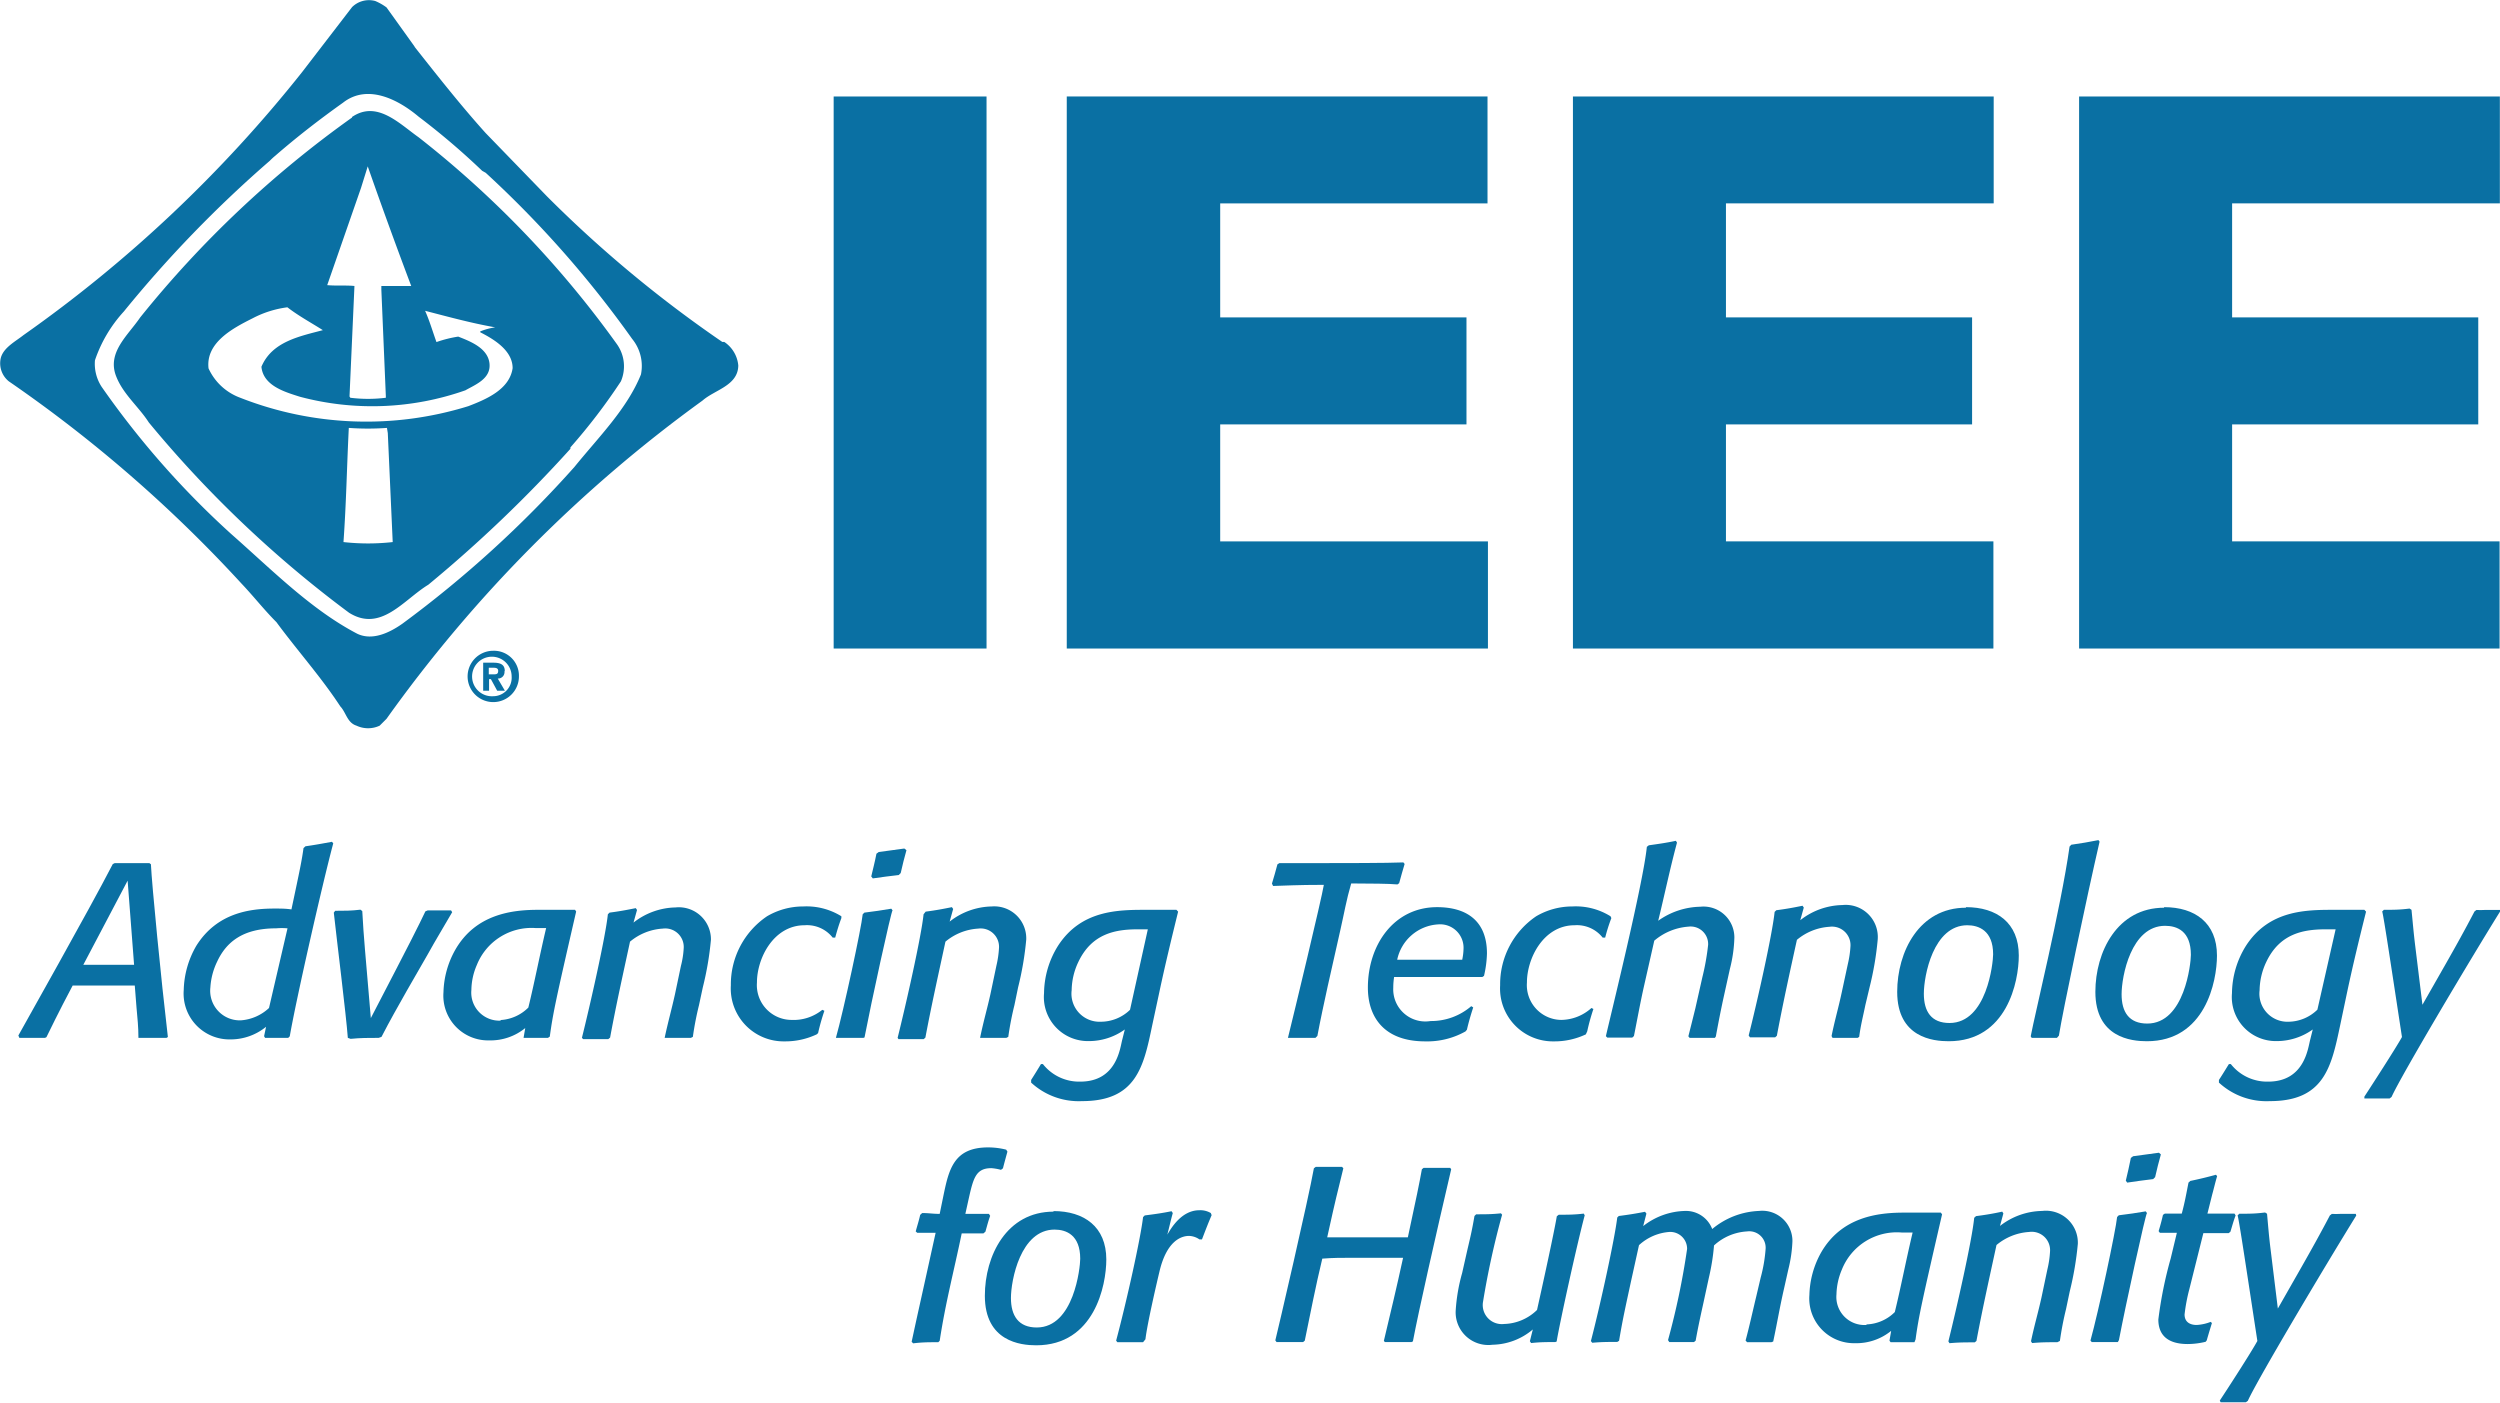 <svg xmlns="http://www.w3.org/2000/svg" width="178.25" height="100" viewBox="0 0 178.25 100"><path d="M11.87,74c-.71,0-1.2,0-1.89,0L9.87,74c0-.81-.07-1.39-.14-2.2l-.12-1.53c-.44,0-1.3,0-1.74,0h-1c-.47,0-.93,0-1.69,0l-.69,1.32c-.42.81-.7,1.39-1.1,2.2l-.08.16L3.21,74c-.67,0-1.14,0-1.83,0l-.07-.17c.32-.59,5.07-9,6.73-12.22l.14-.07c.92,0,1.8,0,2.47,0l.11.08c.07,1.48.72,8.16,1.21,12.32ZM9.1,62.79l-3.16,6c.44,0,.82,0,1.2,0h1.2c.46,0,.78,0,1.22,0Z" transform="translate(0 0)" fill="#0a70a3"/><path d="M20.55,74c-.61,0-1,0-1.65,0l-.07-.12.14-.67a4,4,0,0,1-2.54.9,3.27,3.27,0,0,1-3.33-3.52A6.58,6.58,0,0,1,14,67.43c1.47-2.34,3.8-2.65,5.58-2.65.44,0,.76,0,1.2.06.61-2.87.74-3.49.86-4.37l.14-.13c.71-.1,1.18-.19,1.89-.32l.09.11c-.8,3-2.66,11.21-3.1,13.76Zm-.05-7.81a4.77,4.77,0,0,0-.81,0c-2.4,0-3.57,1-4.21,2.38A4.88,4.88,0,0,0,15,70.4a2.11,2.11,0,0,0,2.18,2.35,3.28,3.28,0,0,0,2-.88Z" transform="translate(0 0)" fill="#0a70a3"/><path d="M27,74c-.75,0-1.28,0-2,.07L24.8,74c-.12-1.64-.79-7-1-8.93l.1-.13c.67,0,1.15,0,1.8-.08l.13.1c.06,1,.1,1.71.19,2.72l.42,4.91c3-5.77,3.37-6.52,3.89-7.61l.17-.07h.66c.36,0,.6,0,1,0l.08.13c-.52.91-1.19,2-1.74,3L29,70.65c-.64,1.13-1.2,2.12-1.8,3.28Z" transform="translate(0 0)" fill="#0a70a3"/><path d="M39.07,74h-.45c-.44,0-.76,0-1.2,0L37.33,74l.12-.7a3.92,3.92,0,0,1-2.57.88,3.19,3.19,0,0,1-3.26-3.44,6.46,6.46,0,0,1,.83-3c1.46-2.57,4.07-2.87,5.92-2.87.83,0,2.63,0,2.63,0l.08.12c-1.43,6.22-1.65,7.22-1.88,8.92Zm-3.4-1.27a3.05,3.05,0,0,0,2-.89c.44-1.79.79-3.64,1.27-5.67-.22,0-.48,0-.76,0A4.2,4.2,0,0,0,34,68.8a4.59,4.59,0,0,0-.39,1.78,2,2,0,0,0,2.11,2.19" transform="translate(0 0)" fill="#0a70a3"/><path d="M49.26,74c-.67,0-1.13,0-1.8,0L47.39,74c.25-1.18.49-2,.74-3.13l.42-2a6.37,6.37,0,0,0,.2-1.3,1.32,1.32,0,0,0-1.5-1.36,4,4,0,0,0-2.33.93c-.49,2.28-1,4.55-1.42,6.84l-.13.11c-.67,0-1.13,0-1.79,0L41.49,74c.58-2.32,1.69-7.22,1.85-8.81l.12-.12c.69-.09,1.18-.18,1.87-.32l.09.13-.25.9a5,5,0,0,1,3-1.08A2.29,2.29,0,0,1,50.69,67a22.24,22.24,0,0,1-.58,3.4l-.27,1.26a22.17,22.17,0,0,0-.44,2.27Z" transform="translate(0 0)" fill="#0a70a3"/><path d="M58.23,73.75a5.23,5.23,0,0,1-2.28.5,3.77,3.77,0,0,1-3.84-4,5.86,5.86,0,0,1,2.58-4.92,5.08,5.08,0,0,1,2.57-.7,4.72,4.72,0,0,1,2.73.7l0,.13c-.19.51-.3.88-.44,1.39l-.18,0a2.33,2.33,0,0,0-2-.88c-2.2,0-3.4,2.33-3.4,4.09a2.48,2.48,0,0,0,2.45,2.66A3.25,3.25,0,0,0,58.63,72l.15.07a15.07,15.07,0,0,0-.45,1.59Z" transform="translate(0 0)" fill="#0a70a3"/><path d="M61.56,74c-.69,0-1.18,0-1.87,0L59.6,74c.56-2,1.82-7.85,1.91-8.81l.12-.12c.72-.09,1.21-.16,1.92-.28l.09.12c-.09,0-1.55,6.7-2,9.06Zm2.52-11.61c-.69.08-1.16.14-1.85.24l-.11-.14c.14-.6.25-1,.37-1.62l.16-.12,1.83-.25.15.12c-.16.58-.27,1-.41,1.63Z" transform="translate(0 0)" fill="#0a70a3"/><path d="M71.75,74c-.68,0-1.13,0-1.8,0L69.88,74c.24-1.18.49-2,.74-3.13l.42-2a7.27,7.27,0,0,0,.19-1.3,1.31,1.31,0,0,0-1.49-1.36,4,4,0,0,0-2.33.93c-.49,2.28-1,4.55-1.43,6.84l-.12.11c-.67,0-1.13,0-1.8,0L64,74c.58-2.32,1.69-7.22,1.85-8.81L66,65c.69-.09,1.18-.18,1.87-.32l.09.13-.25.9a5,5,0,0,1,3-1.08A2.28,2.28,0,0,1,73.17,67a22.24,22.24,0,0,1-.58,3.4l-.26,1.26a22.17,22.17,0,0,0-.44,2.27Z" transform="translate(0 0)" fill="#0a70a3"/><path d="M84,65c-.49,2-.93,3.81-1.35,5.79l-.5,2.33c-.61,2.93-1.13,5.39-5,5.39a5,5,0,0,1-3.63-1.32V77c.26-.41.44-.7.7-1.13h.14a3.29,3.29,0,0,0,2.66,1.25c2.63,0,2.84-2.43,3-3l.18-.72a4.38,4.38,0,0,1-2.59.83,3.14,3.14,0,0,1-3.17-3.42,6.48,6.48,0,0,1,1-3.38c1.66-2.56,4.3-2.56,6.33-2.56.88,0,2.11,0,2.11,0Zm-2.16,1.26h-.69c-1.59,0-3.3.28-4.27,2.34a4.81,4.81,0,0,0-.47,2,2,2,0,0,0,2.06,2.25A3,3,0,0,0,80.57,72Z" transform="translate(0 0)" fill="#0a70a3"/><path d="M93.79,74c-.69,0-1.17,0-1.87,0L91.83,74c.43-1.73,2.4-9.92,2.56-10.91-1.94,0-2.79.06-3.62.08L90.69,63c.15-.51.26-.86.39-1.37l.14-.09c.8,0,2.09,0,3.15,0s4.63,0,5.69-.05l.09.11c-.14.46-.25.86-.39,1.37l-.12.09c-.71-.06-1.75-.06-3.3-.07-.35,1.2-.49,2.08-.77,3.31l-.9,4c-.26,1.2-.51,2.33-.74,3.56Z" transform="translate(0 0)" fill="#0a70a3"/><path d="M104.49,73.54a5.56,5.56,0,0,1-2.87.71c-3,0-4.09-1.8-4.09-3.83,0-3.08,1.88-5.74,4.93-5.74,2.08,0,3.56.95,3.56,3.3a7.82,7.82,0,0,1-.21,1.6l-.12.08h-4.13c-.79,0-1.37,0-2.16,0a4.85,4.85,0,0,0-.06.76A2.29,2.29,0,0,0,102,72.8a4.37,4.37,0,0,0,2.9-1.06l.14.09c-.19.58-.31,1-.45,1.59Zm-.23-5.13a4.25,4.25,0,0,0,.09-.77,1.67,1.67,0,0,0-1.82-1.73,3.17,3.17,0,0,0-2.91,2.52l4.64,0" transform="translate(0 0)" fill="#0a70a3"/><path d="M113.07,73.75a5.22,5.22,0,0,1-2.27.5,3.77,3.77,0,0,1-3.84-4,5.85,5.85,0,0,1,2.57-4.92,5.08,5.08,0,0,1,2.57-.7,4.69,4.69,0,0,1,2.73.7l.06.13a12.4,12.4,0,0,0-.44,1.39l-.18,0a2.34,2.34,0,0,0-2-.88c-2.2,0-3.4,2.33-3.4,4.09a2.48,2.48,0,0,0,2.45,2.66,3.28,3.28,0,0,0,2.15-.85l.14.07a15,15,0,0,0-.44,1.59Z" transform="translate(0 0)" fill="#0a70a3"/><path d="M122.27,74c-.67,0-1.15,0-1.8,0l-.09-.11c.16-.63.35-1.39.5-2l.5-2.22a17.24,17.24,0,0,0,.41-2.31,1.25,1.25,0,0,0-1.41-1.29,4.23,4.23,0,0,0-2.43,1l-.71,3.14c-.28,1.23-.49,2.41-.74,3.66l-.12.11c-.65,0-1.12,0-1.78,0l-.1-.1c.25-1.13,2.66-10.86,2.92-13.5l.14-.11c.71-.1,1.22-.17,1.93-.32l.08.13c-.5,1.85-.88,3.7-1.34,5.57a5.34,5.34,0,0,1,3-1,2.2,2.2,0,0,1,2.43,2.22,10,10,0,0,1-.32,2.22l-.47,2.13c-.19.88-.37,1.8-.53,2.68Z" transform="translate(0 0)" fill="#0a70a3"/><path d="M132.45,74c-.67,0-1.13,0-1.79,0l-.07-.13c.24-1.18.49-2,.73-3.13l.43-2a7.27,7.27,0,0,0,.19-1.3,1.32,1.32,0,0,0-1.5-1.36,4,4,0,0,0-2.32.93c-.5,2.28-1,4.55-1.43,6.84l-.12.11c-.67,0-1.13,0-1.8,0l-.09-.13c.59-2.32,1.69-7.22,1.85-8.81l.12-.12c.69-.09,1.19-.18,1.87-.32l.09.13-.25.9a5,5,0,0,1,3-1.08A2.29,2.29,0,0,1,133.88,67a22.24,22.24,0,0,1-.58,3.4L133,71.66c-.17.84-.33,1.42-.44,2.27Z" transform="translate(0 0)" fill="#0a70a3"/><path d="M140.17,64.68c2.19,0,3.77,1.11,3.77,3.45,0,1.85-.84,6.11-5,6.11-1.11,0-3.67-.26-3.67-3.52,0-2.85,1.56-6,4.9-6M139,72.94c2.67,0,3.11-4.3,3.11-4.9,0-1.71-1.05-2.07-1.84-2.07-2.43,0-3.1,3.61-3.1,4.88s.53,2.09,1.83,2.09" transform="translate(0 0)" fill="#0a70a3"/><path d="M146.66,74c-.66,0-1.13,0-1.8,0l-.07-.11c.26-1.43,2.15-9.14,2.77-13.53l.12-.13c.72-.1,1.22-.19,1.94-.33l.08.11c-.88,3.8-2.65,12.21-2.9,13.83Z" transform="translate(0 0)" fill="#0a70a3"/><path d="M154.3,64.68c2.19,0,3.77,1.11,3.77,3.45,0,1.85-.84,6.11-5,6.11-1.11,0-3.67-.26-3.67-3.52,0-2.85,1.56-6,4.9-6m-1.2,8.26c2.67,0,3.11-4.3,3.11-4.9,0-1.71-1-2.07-1.84-2.07-2.43,0-3.1,3.61-3.1,4.88s.53,2.09,1.83,2.09" transform="translate(0 0)" fill="#0a70a3"/><path d="M168.7,65c-.5,2-.94,3.81-1.36,5.79l-.49,2.33c-.62,2.93-1.13,5.39-5,5.39a5,5,0,0,1-3.64-1.32V77c.27-.41.44-.7.71-1.13h.14a3.29,3.29,0,0,0,2.66,1.25c2.62,0,2.84-2.43,3-3l.18-.72a4.41,4.41,0,0,1-2.59.83,3.14,3.14,0,0,1-3.17-3.42,6.48,6.48,0,0,1,1-3.38c1.66-2.56,4.3-2.56,6.33-2.56.88,0,2.11,0,2.11,0Zm-2.17,1.26h-.68c-1.59,0-3.3.28-4.27,2.34a4.81,4.81,0,0,0-.47,2,2,2,0,0,0,2.06,2.25,3,3,0,0,0,2.06-.86Z" transform="translate(0 0)" fill="#0a70a3"/><path d="M178.25,65c-2.12,3.41-7.06,11.71-7.73,13.21l-.14.11h-.8c-.35,0-.69,0-1,0l0-.13c.51-.78,2.25-3.47,2.68-4.25-.67-4.38-1.32-8.73-1.41-8.95l.12-.12c.67,0,1.14,0,1.83-.09l.14.09c.1,1,.15,1.65.27,2.61l.51,4.16,1.71-3c.67-1.18,1.34-2.38,2-3.65l.14-.11a5.72,5.72,0,0,0,.58,0c.43,0,.73,0,1.13,0Z" transform="translate(0 0)" fill="#0a70a3"/><path d="M66.9,95.7c-.68,0-1.13,0-1.79.08L65,95.67c.62-2.87.26-1.18,1.71-7.77H65.4l-.11-.1c.12-.44.22-.74.32-1.18l.14-.13c.46,0,.79.06,1.25.06l.26-1.27c.39-1.88.73-3.47,3.19-3.47a5.22,5.22,0,0,1,1.29.16l.09.14c-.12.44-.21.76-.32,1.19l-.14.11a3.55,3.55,0,0,0-.69-.12c-1.1,0-1.28.72-1.6,2.13l-.25,1.13h.3c.52,0,.87,0,1.38,0l.09.14c-.13.35-.22.71-.34,1.13l-.14.12c-.56,0-1,0-1.55,0C68,90.7,67.42,92.85,67,95.6Z" transform="translate(0 0)" fill="#0a70a3"/><path d="M75.11,86.35c2.18,0,3.77,1.11,3.77,3.45,0,1.85-.85,6.12-5,6.12-1.11,0-3.66-.27-3.66-3.53,0-2.86,1.55-6,4.9-6m-1.2,8.26c2.66,0,3.1-4.3,3.1-4.9,0-1.7-1-2.08-1.83-2.08-2.43,0-3.11,3.62-3.11,4.88s.54,2.1,1.84,2.1" transform="translate(0 0)" fill="#0a70a3"/><path d="M81.5,95.7c-.68,0-1.16,0-1.83,0l-.09-.11c.74-2.77,1.75-7.31,1.92-8.81l.12-.12c.71-.09,1.22-.16,1.91-.3l.09.13c-.14.5-.25,1-.39,1.54.26-.44,1-1.74,2.29-1.74a1.47,1.47,0,0,1,.81.2l.06.15c-.27.63-.44,1.08-.69,1.73l-.18,0a1.38,1.38,0,0,0-.74-.25c-.47,0-1.57.25-2.11,2.54-.16.67-.87,3.7-1,4.83Z" transform="translate(0 0)" fill="#0a70a3"/><path d="M100.64,95.69c-.51,0-1.2,0-1.9,0l-.07-.09c.52-2.19.89-3.71,1.37-5.92-.67,0-1.14,0-1.8,0H96.39c-.77,0-1.32,0-2.11.06-.47,1.94-.85,3.91-1.25,5.85l-.12.1c-.71,0-1.21,0-1.89,0l-.09-.12c.2-.8,2.36-10.07,2.75-12.27l.13-.1c.7,0,1.19,0,1.88,0l.09.1c-.51,2.12-.46,1.79-1.15,4.92l1.2,0c1.57,0,3.35,0,4.55,0,.61-2.82.82-3.86,1-4.85l.12-.1c.7,0,1.2,0,1.9,0l.07.1c-1.11,4.76-2.32,10.09-2.73,12.27Z" transform="translate(0 0)" fill="#0a70a3"/><path d="M110.89,95.69c-.63,0-1.09,0-1.72.07l-.09-.13.21-.84a4.57,4.57,0,0,1-2.87,1.09,2.33,2.33,0,0,1-2.63-2.42,12.65,12.65,0,0,1,.46-2.69l.37-1.64c.18-.77.32-1.32.51-2.43l.12-.12c.66,0,1.11,0,1.77-.07l.08.1a58.62,58.62,0,0,0-1.37,6.27,1.36,1.36,0,0,0,1.51,1.52,3.48,3.48,0,0,0,2.35-1c.92-4.13,1.32-6.12,1.41-6.68l.14-.11c.65,0,1.11,0,1.78-.08l.07.12c-.55,2.06-1.8,7.75-2,9Z" transform="translate(0 0)" fill="#0a70a3"/><path d="M126.3,95.7c-.64,0-1.09,0-1.73,0l-.11-.12c.27-1,.51-2.1.76-3.14l.32-1.36a10.63,10.63,0,0,0,.35-2.06,1.17,1.17,0,0,0-1.32-1.22,3.79,3.79,0,0,0-2.36,1,15.6,15.6,0,0,1-.37,2.31l-.4,1.85c-.2.9-.38,1.73-.54,2.63l-.12.1c-.65,0-1.11,0-1.76,0l-.09-.14a53.29,53.29,0,0,0,1.36-6.5A1.2,1.2,0,0,0,119,87.84a3.59,3.59,0,0,0-2.14.94l-.58,2.63c-.33,1.54-.58,2.62-.84,4.19l-.13.08c-.67,0-1.12,0-1.78.06l-.1-.12c.68-2.6,1.71-7.35,1.88-8.81l.11-.11c.71-.09,1.2-.17,1.87-.3l.1.13-.23.89a5,5,0,0,1,3-1.08,2,2,0,0,1,1.92,1.29,5.54,5.54,0,0,1,3.33-1.29,2.15,2.15,0,0,1,2.39,2.16,9.7,9.7,0,0,1-.29,2l-.3,1.34c-.32,1.39-.48,2.4-.78,3.81Z" transform="translate(0 0)" fill="#0a70a3"/><path d="M136.5,95.7H136c-.44,0-.76,0-1.2,0l-.08-.11.12-.7a3.94,3.94,0,0,1-2.58.88,3.19,3.19,0,0,1-3.25-3.44,6.51,6.51,0,0,1,.82-3c1.47-2.58,4.08-2.87,5.93-2.87l2.62,0,.09.12c-1.43,6.22-1.66,7.23-1.89,8.92Zm-3.4-1.27a3,3,0,0,0,2-.88c.44-1.8.79-3.65,1.27-5.67-.21,0-.48,0-.76,0a4.22,4.22,0,0,0-4.28,2.63,4.78,4.78,0,0,0-.39,1.78,2,2,0,0,0,2.12,2.18" transform="translate(0 0)" fill="#0a70a3"/><path d="M146.69,95.7c-.67,0-1.13,0-1.8.06l-.08-.13c.25-1.18.5-2,.75-3.13l.42-2a7.12,7.12,0,0,0,.19-1.31,1.31,1.31,0,0,0-1.5-1.35,4,4,0,0,0-2.32.93c-.49,2.27-1,4.54-1.43,6.84l-.12.1c-.67,0-1.13,0-1.8.06l-.08-.13c.58-2.33,1.69-7.22,1.84-8.81l.13-.12c.69-.09,1.18-.17,1.87-.32l.08.13-.24.89a5,5,0,0,1,3-1.07,2.28,2.28,0,0,1,2.55,2.34,22.71,22.71,0,0,1-.58,3.41l-.26,1.24a22.9,22.9,0,0,0-.44,2.28Z" transform="translate(0 0)" fill="#0a70a3"/><path d="M151,95.69c-.68,0-1.18,0-1.86,0l-.09-.11c.56-2,1.81-7.86,1.9-8.81l.12-.12c.73-.09,1.22-.16,1.92-.28l.09.12c-.09,0-1.55,6.69-2,9.06Zm2.52-11.62c-.68.09-1.16.14-1.85.25l-.1-.14c.14-.6.24-1,.36-1.62l.16-.12,1.84-.25.14.12c-.16.58-.27,1-.41,1.62Z" transform="translate(0 0)" fill="#0a70a3"/><path d="M157.26,95.67a5.5,5.5,0,0,1-1.27.16c-1.68,0-2.1-.87-2.1-1.75a29.16,29.16,0,0,1,.88-4.35l.44-1.83H154l-.09-.12c.12-.4.21-.72.31-1.16l.13-.09c.46,0,.75,0,1.21,0,.22-.82.32-1.4.48-2.21l.13-.12c.68-.14,1.16-.26,1.83-.44l.08.1c-.14.48-.22.84-.35,1.31l-.34,1.36c.73,0,1.22,0,1.93,0l.08.13c-.16.42-.24.74-.37,1.16l-.12.1h-1.81l-1,4a12.4,12.4,0,0,0-.34,1.8c0,.56.41.75.86.75a3.21,3.21,0,0,0,1-.22l.09.08c-.14.46-.24.78-.37,1.24Z" transform="translate(0 0)" fill="#0a70a3"/><path d="M168,86.67c-2.11,3.41-7.06,11.71-7.73,13.21l-.14.1h-.8c-.35,0-.68,0-1,0l-.06-.12c.52-.78,2.26-3.47,2.68-4.25-.67-4.38-1.32-8.74-1.41-8.95l.12-.12c.68,0,1.15,0,1.84-.09l.14.09c.09,1,.14,1.65.26,2.6l.51,4.16,1.71-3c.67-1.18,1.34-2.38,2-3.64l.14-.11a5.82,5.82,0,0,0,.59,0c.42,0,.72,0,1.12,0Z" transform="translate(0 0)" fill="#0a70a3"/><path d="M59.44,6.88h10.9V46.24H59.44Z" transform="translate(0 0)" fill="#0a70a3"/><path d="M76.06,46.24V6.88h30V14.5H87v8.13h17.56v7.63H87V38.6h19.09v7.64Z" transform="translate(0 0)" fill="#0a70a3"/><path d="M112.15,46.24V6.88h30V14.5H123.06v8.13h17.55v7.63H123.06V38.6h19.07v7.64Z" transform="translate(0 0)" fill="#0a70a3"/><path d="M148.24,46.24V6.88h30V14.5H159.15v8.13H176.7v7.63H159.15V38.6h19.07v7.64Z" transform="translate(0 0)" fill="#0a70a3"/><path d="M24.46,7.32c1.74-1.36,3.93-.23,5.39,1a51.62,51.62,0,0,1,4.53,3.86l.25.14A75.19,75.19,0,0,1,45.07,24.16a3.05,3.05,0,0,1,.63,2.54c-1,2.47-3,4.44-4.74,6.59A79.93,79.93,0,0,1,28.69,44.47c-.91.64-2.13,1.23-3.21.72-3.3-1.72-6.08-4.55-9-7.12a61.82,61.82,0,0,1-9.24-10.5,3,3,0,0,1-.47-1.88,9.78,9.78,0,0,1,2.06-3.48A86.12,86.12,0,0,1,19.24,11.46a4.5,4.5,0,0,1,.38-.35c1.59-1.38,3.17-2.6,4.84-3.79m5.1-4-2-2.79a3.84,3.84,0,0,0-.81-.46A1.71,1.71,0,0,0,25.1.51L21.54,5.14A95.57,95.57,0,0,1,1.68,23.89c-.58.46-1.45.9-1.63,1.66a1.65,1.65,0,0,0,.58,1.64A97.52,97.52,0,0,1,17.22,41.61c.89.94,1.61,1.87,2.49,2.75,1.47,2,3.2,3.93,4.55,6,.42.44.49,1.17,1.16,1.38a1.94,1.94,0,0,0,1.65,0l.49-.49A98.73,98.73,0,0,1,50.09,28.56c.87-.77,2.53-1.06,2.55-2.5a2.26,2.26,0,0,0-1-1.68l-.14,0A87.54,87.54,0,0,1,39,14L34.63,9.49c-1.75-1.94-3.45-4.1-5.07-6.15m-4.46,5c1.78-1.21,3.37.48,4.75,1.45A71.91,71.91,0,0,1,44,24.56a2.72,2.72,0,0,1,.27,2.63,42,42,0,0,1-3.6,4.71V32a95.5,95.5,0,0,1-10.13,9.69c-1.76,1.07-3.38,3.42-5.65,2A81.54,81.54,0,0,1,10.61,30.12c-.71-1.11-1.82-2-2.32-3.27-.69-1.71.83-2.93,1.7-4.21A75.58,75.58,0,0,1,25.1,8.38m1.12,3.48-.48,1.54-2.41,6.93c.6.06,1.35,0,1.94.06v.05l-.35,7.83.06.09a10.21,10.21,0,0,0,2.53,0v-.12l-.32-7.59,0-.26,2.13,0c-1.06-2.81-2.09-5.64-3.08-8.47ZM18,22.7c-1.35.68-3.35,1.71-3.13,3.57a4,4,0,0,0,2.26,2.09,24.56,24.56,0,0,0,16.26.6c1.25-.48,2.94-1.18,3.16-2.71,0-1.27-1.35-2.07-2.31-2.56v-.06a4.47,4.47,0,0,1,1.07-.29v0c-1.7-.3-3.34-.75-5-1.18.32.72.54,1.48.81,2.23A8.62,8.62,0,0,1,32.67,24c.87.34,2.11.82,2.23,1.91s-1,1.51-1.72,1.92a20,20,0,0,1-11.79.46c-1.07-.34-2.62-.78-2.75-2.14.76-1.8,2.73-2.17,4.38-2.61-.85-.54-1.71-1-2.53-1.63A7.37,7.37,0,0,0,18,22.7m6.87,7.81c-.14,2.78-.18,5.35-.38,8.14a15.82,15.82,0,0,0,3.51,0l-.35-7.77-.06-.37a19.08,19.08,0,0,1-2.72,0" transform="translate(0 0)" fill="#0a70a3"/><path d="M35.13,46.4A1.83,1.83,0,1,0,37,48.23a1.78,1.78,0,0,0-1.83-1.83m0,3.24h0a1.41,1.41,0,1,1,1.31-1.41,1.32,1.32,0,0,1-1.31,1.41m.82-1.8c0-.45-.3-.59-.81-.59h-.73v2h.42v-.83H35l.45.83H36l-.51-.87a.46.46,0,0,0,.48-.51m-.75.21h-.37v-.47h.29c.16,0,.38,0,.38.22s-.11.25-.3.25" transform="translate(0 0)" fill="#0a70a3"/></svg>